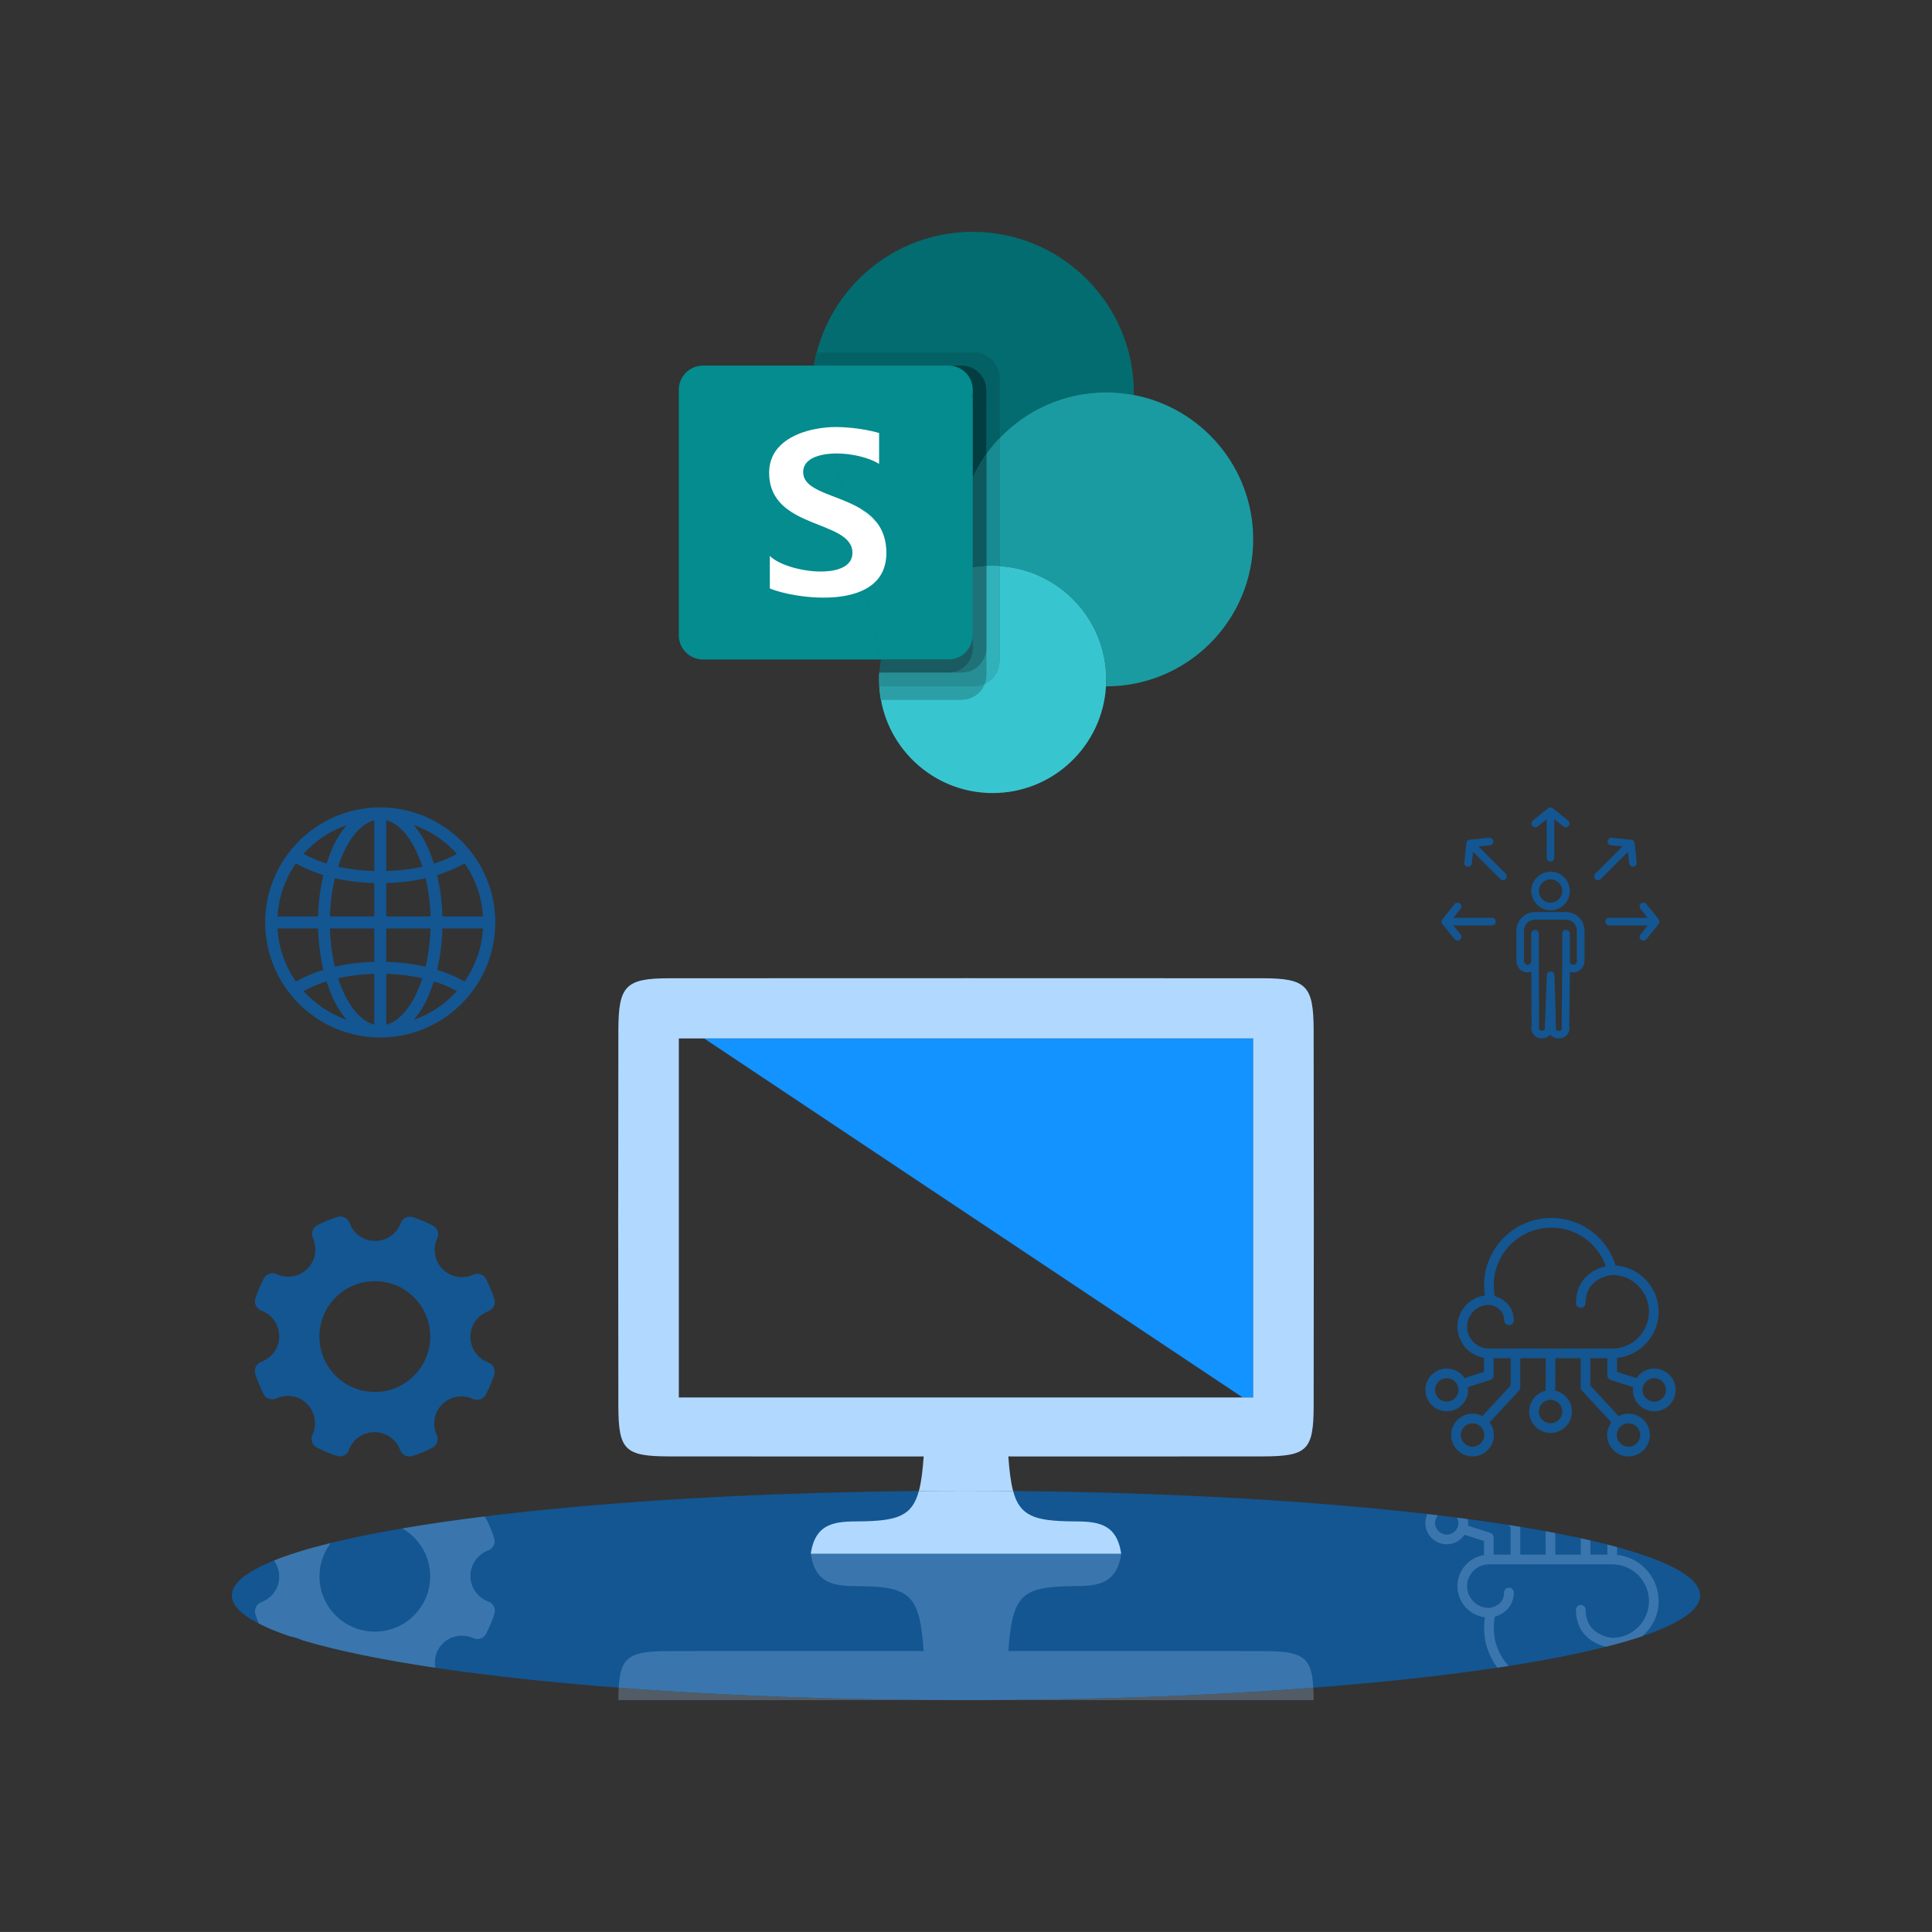 <?xml version="1.0" encoding="utf-8"?>
<!-- Generator: Adobe Illustrator 27.3.1, SVG Export Plug-In . SVG Version: 6.00 Build 0)  -->
<svg version="1.1" id="Work" xmlns="http://www.w3.org/2000/svg" xmlns:xlink="http://www.w3.org/1999/xlink" x="0px" y="0px"
	 viewBox="0 0 150 149.998" style="enable-background:new 0 0 150 149.998;" xml:space="preserve">
<rect x="0" y="0" width="150" height="149.998" fill="#333333" stroke="none"/>
<style type="text/css">
	.st0{fill:#135692;}
	.st1{fill:none;}
	.st2{fill:#1293FF;}
	.st3{fill:#B1D9FF;}
	.st4{opacity:0.25;}
	.st5{fill:#036C70;}
	.st6{fill:#1A9BA1;}
	.st7{fill:#37C6D0;}
	.st8{opacity:0.3;fill:#023E41;}
	.st9{fill:#2C9EA6;}
	.st10{opacity:0.3;fill:#0C3233;}
	.st11{fill:#036165;}
	.st12{fill:#178B91;}
	.st13{fill:#31B2BB;}
	.st14{fill:#278E96;}
	.st15{fill:#023E41;}
	.st16{fill:#0E595D;}
	.st17{fill:#1F7278;}
	.st18{fill:#048C8F;}
	.st19{fill:#195B60;}
	.st20{fill:#FFFFFF;}
	.st21{opacity:0.25;fill:#B1D9FF;}
</style>
<ellipse class="st0" cx="75" cy="123.871" rx="57" ry="8.127"/>
<g>
	<g>
		<polygon class="st1" points="52.704,80.623 52.704,108.499 74.267,108.499 75.733,108.499 
			96.48,108.499 54.666,80.623 		"/>
		<polygon class="st2" points="74.267,80.623 54.666,80.623 96.48,108.499 97.296,108.499 
			97.296,80.623 75.733,80.623 		"/>
		<path class="st3" d="M78.659,115.763c-0.184-0.685-0.292-1.559-0.372-2.685
			c6.578,0,13.143,0.006,19.708-0.003c3.5-0.005,3.991-0.471,3.997-3.934
			c0.016-9.719,0.015-19.437-0.001-29.156c-0.006-3.45-0.553-4.03-3.95-4.033
			c-7.436-0.008-38.645-0.008-46.081,0c-3.396,0.004-3.944,0.584-3.95,4.033
			c-0.017,9.719-0.017,19.437-0.001,29.156c0.006,3.463,0.497,3.929,3.997,3.934
			c6.565,0.009,13.13,0.003,19.708,0.003c-0.08,1.125-0.188,2-0.372,2.685
			C72.552,115.752,73.77,115.744,75,115.744S77.448,115.752,78.659,115.763z
			 M52.704,108.499V80.623h1.961h19.601h1.466h21.563v27.876h-0.816H75.733h-1.466
			H52.704z"/>
		<path class="st3" d="M66.74,118.118c-1.749,0.015-3.435,0.021-3.79,2.516h24.099
			c-0.355-2.494-2.041-2.501-3.79-2.516c-2.939-0.025-4.081-0.415-4.601-2.355
			C77.448,115.752,76.23,115.744,75,115.744s-2.448,0.008-3.659,0.018
			C70.821,117.702,69.679,118.092,66.74,118.118z"/>
	</g>
	<g class="st4">
		<path class="st3" d="M48.01,131.998H75c-9.755,0-18.934-0.35-26.962-0.966
			C48.021,131.325,48.012,131.642,48.01,131.998z"/>
		<path class="st3" d="M101.99,131.998c-0.002-0.356-0.011-0.672-0.028-0.966
			C93.934,131.648,84.755,131.998,75,131.998H101.99z"/>
		<path class="st3" d="M97.995,128.191c-6.565-0.009-13.13-0.003-19.708-0.003
			c0.307-4.312,0.995-5.005,4.973-5.04c1.749-0.015,3.435-0.021,3.79-2.516
			H62.95c0.355,2.494,2.041,2.501,3.79,2.516
			c3.977,0.034,4.666,0.727,4.973,5.04c-6.578,0-13.143-0.006-19.708,0.003
			c-3.087,0.004-3.83,0.378-3.967,2.841C56.066,131.648,65.245,131.998,75,131.998
			s18.934-0.35,26.962-0.966C101.826,128.569,101.082,128.195,97.995,128.191z"/>
	</g>
</g>
<g>
	<path class="st5" d="M63.244,28.084c0.019-0.099,0.04-0.197,0.062-0.295
		C63.284,27.888,63.264,27.986,63.244,28.084z"/>
	<path class="st5" d="M75.598,27.365c1.105,0,2.002,0.896,2.002,2.002v4.664
		c2.08-2.196,5.023-3.566,8.287-3.566c0.733,0,1.45,0.07,2.145,0.202
		c0.001-0.052,0.002-0.103,0.002-0.155C88.033,23.602,82.431,18,75.521,18
		c-5.954,0-10.936,4.159-12.201,9.73c0.028-0.122,0.057-0.244,0.088-0.364H75.598
		z"/>
	<path class="st5" d="M63.226,28.181c-0.013,0.068-0.025,0.136-0.037,0.204h0.001
		C63.202,28.316,63.213,28.248,63.226,28.181z"/>
	<path class="st6" d="M88.031,30.667c-0.695-0.132-1.412-0.202-2.145-0.202
		c-3.263,0-6.207,1.37-8.287,3.566v9.927c4.622,0.274,8.287,4.108,8.287,8.799
		c0,0.179-0.007,0.356-0.017,0.532c0.006,0,0.012,0,0.017,0
		c6.303,0,11.412-5.109,11.412-11.412C97.298,36.308,93.308,31.671,88.031,30.667z"/>
	<path class="st7" d="M68.33,53.909c-0.015-0.114-0.028-0.228-0.039-0.343
		C68.301,53.682,68.315,53.796,68.33,53.909z"/>
	<path class="st7" d="M68.27,53.289c-0.001-0.017-0.001-0.034-0.002-0.05
		c-0.001-0.022-0.003-0.044-0.005-0.066c0.004,0.089,0.011,0.177,0.018,0.265
		c-0.004-0.049-0.007-0.099-0.01-0.149H68.27z"/>
	<path class="st7" d="M68.392,54.315c-0.022-0.123-0.041-0.247-0.058-0.371
		C68.351,54.069,68.371,54.192,68.392,54.315z"/>
	<path class="st7" d="M77.599,43.957v7.33c0,0.802-0.473,1.492-1.153,1.811
		c-0.28,0.712-0.973,1.217-1.785,1.217h-6.268
		c0.736,4.125,4.339,7.258,8.677,7.258c4.691,0,8.524-3.663,8.799-8.285
		c0.01-0.176,0.017-0.353,0.017-0.532C85.886,48.066,82.221,44.232,77.599,43.957
		z"/>
	<path class="st8" d="M68.334,53.944c-0.002-0.012-0.003-0.023-0.004-0.035
		C68.331,53.921,68.333,53.933,68.334,53.944z"/>
	<path class="st8" d="M68.291,53.567c-0.004-0.043-0.007-0.086-0.01-0.129
		C68.285,53.481,68.287,53.524,68.291,53.567z"/>
	<polygon class="st8" points="68.393,54.316 68.393,54.316 68.392,54.315 	"/>
	<path class="st8" d="M68.26,53.081c0.001,0.031,0.002,0.062,0.003,0.092
		c-0.001-0.02-0.001-0.041-0.002-0.062C68.261,53.101,68.26,53.091,68.26,53.081z"
		/>
	<path class="st7" d="M68.261,53.111c0.001,0.02,0.001,0.041,0.002,0.062
		c0.001,0.022,0.003,0.044,0.005,0.066C68.265,53.196,68.263,53.154,68.261,53.111z"
		/>
	<path class="st8" d="M68.261,53.111c0.001,0.02,0.001,0.041,0.002,0.062
		c0.001,0.022,0.003,0.044,0.005,0.066C68.265,53.196,68.263,53.154,68.261,53.111z"
		/>
	<path class="st7" d="M76.446,53.098c-0.258,0.121-0.545,0.191-0.848,0.191h-7.327
		c0.003,0.05,0.006,0.099,0.01,0.149c0.003,0.043,0.006,0.086,0.01,0.129
		c0.011,0.115,0.024,0.229,0.039,0.343c0.002,0.012,0.003,0.023,0.004,0.035
		c0.017,0.124,0.036,0.248,0.058,0.371c0,0,0,0,0,0
		h6.268C75.473,54.316,76.165,53.811,76.446,53.098z"/>
	<path class="st9" d="M76.446,53.098c-0.258,0.121-0.545,0.191-0.848,0.191h-7.327
		c0.003,0.05,0.006,0.099,0.01,0.149c0.003,0.043,0.006,0.086,0.01,0.129
		c0.011,0.115,0.024,0.229,0.039,0.343c0.002,0.012,0.003,0.023,0.004,0.035
		c0.017,0.124,0.036,0.248,0.058,0.371c0,0,0,0,0,0
		h6.268C75.473,54.316,76.165,53.811,76.446,53.098z"/>
	<path class="st10" d="M63.306,27.79c0.004-0.02,0.009-0.04,0.013-0.06
		C63.315,27.75,63.311,27.77,63.306,27.79z"/>
	<path class="st10" d="M68.26,53.081c-0.004-0.108-0.007-0.215-0.007-0.324
		C68.252,52.865,68.256,52.973,68.26,53.081z"/>
	<path class="st10" d="M63.226,28.181c0.006-0.032,0.012-0.064,0.018-0.096
		C63.238,28.117,63.232,28.149,63.226,28.181z"/>
	<path class="st5" d="M73.643,28.384h1.018c1.06,0,1.919,0.859,1.919,1.919v2.099v2.867
		c0.311-0.437,0.651-0.85,1.019-1.238v-4.664c0-1.105-0.896-2.002-2.002-2.002
		H63.408c-0.031,0.121-0.061,0.242-0.088,0.364
		c-0.005,0.02-0.009,0.04-0.013,0.06c-0.022,0.098-0.042,0.196-0.062,0.295
		c-0.006,0.032-0.012,0.064-0.018,0.096c-0.013,0.068-0.024,0.136-0.036,0.204
		H73.643z"/>
	<path class="st11" d="M73.643,28.384h1.018c1.06,0,1.919,0.859,1.919,1.919v2.099v2.867
		c0.311-0.437,0.651-0.85,1.019-1.238v-4.664c0-1.105-0.896-2.002-2.002-2.002
		H63.408c-0.031,0.121-0.061,0.242-0.088,0.364
		c-0.005,0.02-0.009,0.04-0.013,0.06c-0.022,0.098-0.042,0.196-0.062,0.295
		c-0.006,0.032-0.012,0.064-0.018,0.096c-0.013,0.068-0.024,0.136-0.036,0.204
		H73.643z"/>
	<path class="st6" d="M76.58,43.955c0.162-0.009,0.325-0.015,0.489-0.015
		c0.178,0,0.355,0.007,0.53,0.017v-9.927c-0.368,0.388-0.708,0.802-1.019,1.238
		V43.955z"/>
	<path class="st12" d="M76.58,43.955c0.162-0.009,0.325-0.015,0.489-0.015
		c0.178,0,0.355,0.007,0.53,0.017v-9.927c-0.368,0.388-0.708,0.802-1.019,1.238
		V43.955z"/>
	<path class="st7" d="M68.27,53.289h0.001c-0.001-0.017-0.003-0.033-0.003-0.05
		C68.268,53.255,68.269,53.272,68.27,53.289z"/>
	<path class="st10" d="M68.27,53.289h0.001c-0.001-0.017-0.003-0.033-0.003-0.05
		C68.268,53.255,68.269,53.272,68.27,53.289z"/>
	<path class="st7" d="M76.58,43.955v6.343v2.099c0,0.248-0.049,0.484-0.134,0.702
		c0.681-0.32,1.153-1.009,1.153-1.811v-7.33
		c-0.176-0.01-0.352-0.017-0.53-0.017
		C76.905,43.94,76.742,43.946,76.58,43.955z"/>
	<path class="st13" d="M76.58,43.955v6.343v2.099c0,0.248-0.049,0.484-0.134,0.702
		c0.681-0.32,1.153-1.009,1.153-1.811v-7.33
		c-0.176-0.01-0.352-0.017-0.53-0.017
		C76.905,43.94,76.742,43.946,76.58,43.955z"/>
	<path class="st8" d="M68.252,52.757c0,0.109,0.003,0.216,0.007,0.324
		c0,0.01,0.001,0.02,0.001,0.031C68.257,52.994,68.252,52.876,68.252,52.757z
		"/>
	<path class="st10" d="M68.252,52.757c0,0.109,0.003,0.216,0.007,0.324
		c0,0.01,0.001,0.02,0.001,0.031C68.257,52.994,68.252,52.876,68.252,52.757z
		"/>
	<path class="st7" d="M68.39,51.203c-0.059,0.332-0.099,0.67-0.12,1.014
		c0.021-0.344,0.062-0.682,0.121-1.014H68.39z"/>
	<path class="st8" d="M68.39,51.203c-0.059,0.332-0.099,0.67-0.12,1.014
		c0.021-0.344,0.062-0.682,0.121-1.014H68.39z"/>
	<path class="st10" d="M68.39,51.203c-0.059,0.332-0.099,0.67-0.12,1.014
		c0.021-0.344,0.062-0.682,0.121-1.014H68.39z"/>
	<path class="st7" d="M68.267,53.239c0.001,0.017,0.002,0.034,0.003,0.05h7.327
		c0.304,0,0.59-0.07,0.848-0.191c0.086-0.218,0.134-0.454,0.134-0.702v-2.099
		c0,1.06-0.859,1.919-1.919,1.919h-1.018H68.271
		c-0.011,0.179-0.018,0.359-0.018,0.54c0,0.119,0.004,0.237,0.009,0.355
		C68.263,53.154,68.265,53.196,68.267,53.239z"/>
	<path class="st8" d="M68.267,53.239c0.001,0.017,0.002,0.034,0.003,0.05h7.327
		c0.304,0,0.59-0.07,0.848-0.191c0.086-0.218,0.134-0.454,0.134-0.702v-2.099
		c0,1.06-0.859,1.919-1.919,1.919h-1.018H68.271
		c-0.011,0.179-0.018,0.359-0.018,0.54c0,0.119,0.004,0.237,0.009,0.355
		C68.263,53.154,68.265,53.196,68.267,53.239z"/>
	<path class="st14" d="M68.267,53.239c0.001,0.017,0.002,0.034,0.003,0.05h7.327
		c0.304,0,0.59-0.07,0.848-0.191c0.086-0.218,0.134-0.454,0.134-0.702v-2.099
		c0,1.06-0.859,1.919-1.919,1.919h-1.018H68.271
		c-0.011,0.179-0.018,0.359-0.018,0.54c0,0.119,0.004,0.237,0.009,0.355
		C68.263,53.154,68.265,53.196,68.267,53.239z"/>
	<path class="st5" d="M75.521,30.262v0.426c0.628,0.315,1.06,0.964,1.06,1.714v-2.099
		c0-1.06-0.859-1.919-1.919-1.919h-1.018
		C74.68,28.384,75.521,29.225,75.521,30.262z"/>
	<path class="st10" d="M75.521,30.262v0.426c0.628,0.315,1.06,0.964,1.06,1.714v-2.099
		c0-1.06-0.859-1.919-1.919-1.919h-1.018
		C74.68,28.384,75.521,29.225,75.521,30.262z"/>
	<path class="st5" d="M75.521,30.688v6.409c0.297-0.644,0.652-1.256,1.06-1.828v-2.867
		C76.58,31.652,76.148,31.004,75.521,30.688z"/>
	<path class="st15" d="M74.661,28.384h-1.018c1.037,0,1.878,0.841,1.878,1.878v0.426v6.409
		c0.297-0.644,0.652-1.256,1.06-1.828v-2.867v-2.099
		C76.58,29.244,75.721,28.384,74.661,28.384z"/>
	<path class="st6" d="M75.521,44.078c0.347-0.062,0.7-0.103,1.06-0.123v-8.686
		c-0.407,0.572-0.762,1.184-1.06,1.828V44.078z"/>
	<path class="st8" d="M75.521,44.078c0.347-0.062,0.7-0.103,1.06-0.123v-8.686
		c-0.407,0.572-0.762,1.184-1.06,1.828V44.078z"/>
	<path class="st10" d="M75.521,44.078c0.347-0.062,0.7-0.103,1.06-0.123v-8.686
		c-0.407,0.572-0.762,1.184-1.06,1.828V44.078z"/>
	<path class="st16" d="M75.521,44.078c0.347-0.062,0.7-0.103,1.06-0.123v-8.686
		c-0.407,0.572-0.762,1.184-1.06,1.828V44.078z"/>
	<path class="st7" d="M75.521,44.078v5.247c0,0-0,0-0,0v1.014
		c0,1.037-0.841,1.878-1.878,1.878h1.018c1.06,0,1.919-0.859,1.919-1.919v-6.343
		C76.221,43.975,75.867,44.016,75.521,44.078z"/>
	<path class="st8" d="M75.521,44.078v5.247c0,0-0,0-0,0v1.014
		c0,1.037-0.841,1.878-1.878,1.878h1.018c1.06,0,1.919-0.859,1.919-1.919v-6.343
		C76.221,43.975,75.867,44.016,75.521,44.078z"/>
	<path class="st10" d="M75.521,44.078v5.247c0,0-0,0-0,0v1.014
		c0,1.037-0.841,1.878-1.878,1.878h1.018c1.06,0,1.919-0.859,1.919-1.919v-6.343
		C76.221,43.975,75.867,44.016,75.521,44.078z"/>
	<path class="st17" d="M75.521,44.078v5.247c0,0-0,0-0,0v1.014
		c0,1.037-0.841,1.878-1.878,1.878h1.018c1.06,0,1.919-0.859,1.919-1.919v-6.343
		C76.221,43.975,75.867,44.016,75.521,44.078z"/>
	<polygon class="st18" points="68.271,52.217 68.271,52.217 68.271,52.216 	"/>
	<path class="st19" d="M75.521,50.339v-1.014c-0,1.037-0.841,1.878-1.878,1.878h-5.251
		c-0.059,0.332-0.1,0.67-0.121,1.014c-0,0-0,0-0,0
		h5.372C74.68,52.217,75.521,51.376,75.521,50.339z"/>
	<polygon class="st18" points="63.022,29.942 63.022,29.943 63.022,29.942 	"/>
	<polygon class="st18" points="63.189,28.384 63.189,28.384 63.189,28.385 	"/>
	<path class="st18" d="M75.521,30.688c-0.038-0.019-0.076-0.039-0.116-0.055
		c0.073,0.201,0.115,0.417,0.115,0.643v5.821c0-0,0-0,0-0
		V30.688z"/>
	<rect x="75.521" y="37.097" class="st18" width="0" height="6.981"/>
	<polygon class="st18" points="75.521,44.078 75.521,44.078 75.521,49.325 75.521,49.325 	"/>
	<path class="st18" d="M68.392,51.203h5.251c1.037,0,1.878-0.841,1.878-1.878v-5.247
		v-6.981v-5.821c0-0.226-0.042-0.442-0.115-0.643
		c0.04,0.017,0.077,0.036,0.116,0.055v-0.426c0-1.037-0.841-1.878-1.878-1.878
		H63.19 M63.189,28.385c0-0,0-0,0-0h-8.609
		c-1.037,0-1.878,0.841-1.878,1.878v19.063c0,1.037,0.841,1.878,1.878,1.878h13.81"
		/>
	<path class="st20" d="M66.798,39.482c-1.895-1.126-4.44-1.326-4.44-2.831
		c0-0.764,0.675-1.193,1.597-1.36c1.355-0.246,3.244,0.075,4.298,0.726v-2.399
		c0,0-1.493-0.463-3.391-0.463c-0.456,0-0.991,0.045-1.539,0.15
		c-1.733,0.334-3.607,1.282-3.607,3.399c0,4.464,6.467,3.599,6.467,6.223
		c0,2.222-5.107,1.541-6.414,0.234v2.524c1.838,0.797,9.049,1.894,9.049-2.758
		c0-1.015-0.29-1.774-0.747-2.363"/>
	<path class="st20" d="M68.07,40.565c-0.346-0.446-0.788-0.795-1.272-1.083"/>
</g>
<g>
	<g>
		<path class="st0" d="M29.521,62.686c-4.926,0-8.933,4.007-8.933,8.933
			c0,4.926,4.007,8.933,8.933,8.933s8.933-4.007,8.933-8.933
			C38.454,66.693,34.447,62.686,29.521,62.686z M29.988,68.56
			c1.068-0.03,2.096-0.154,3.052-0.373c0.219,0.913,0.355,1.915,0.386,2.966
			h-3.438V68.56z M29.988,67.628v-3.944c1.159,0.296,2.179,1.672,2.804,3.606
			C31.916,67.488,30.971,67.6,29.988,67.628z M29.055,63.684v3.944
			c-0.984-0.029-1.928-0.141-2.804-0.338C26.876,65.356,27.896,63.98,29.055,63.684z
			 M29.055,68.56V71.153h-3.438c0.031-1.051,0.167-2.053,0.386-2.966
			C26.959,68.406,27.987,68.53,29.055,68.56z M24.696,71.153H21.545
			c0.089-1.529,0.603-2.942,1.434-4.123c0.626,0.366,1.341,0.669,2.129,0.91
			C24.865,68.943,24.727,70.026,24.696,71.153z M24.696,72.085
			c0.031,1.126,0.169,2.21,0.412,3.213c-0.788,0.241-1.504,0.544-2.129,0.91
			c-0.831-1.181-1.345-2.595-1.434-4.123H24.696z M25.617,72.085h3.438v2.592
			c-1.068,0.03-2.096,0.154-3.052,0.373
			C25.783,74.138,25.648,73.136,25.617,72.085z M29.055,75.61v3.944
			c-1.159-0.296-2.179-1.672-2.804-3.607C27.127,75.75,28.071,75.638,29.055,75.61z
			 M29.988,79.554v-3.944c0.984,0.029,1.928,0.141,2.804,0.338
			C32.166,77.882,31.147,79.258,29.988,79.554z M29.988,74.678v-2.592h3.438
			c-0.031,1.051-0.167,2.053-0.386,2.966
			C32.084,74.832,31.056,74.707,29.988,74.678z M34.347,72.085h3.151
			c-0.089,1.529-0.603,2.943-1.434,4.123c-0.626-0.366-1.341-0.669-2.129-0.91
			C34.178,74.295,34.316,73.212,34.347,72.085z M34.347,71.153
			c-0.031-1.127-0.169-2.21-0.412-3.213c0.788-0.241,1.504-0.544,2.129-0.91
			c0.831,1.181,1.345,2.595,1.434,4.123H34.347z M35.473,66.291
			c-0.531,0.298-1.128,0.549-1.787,0.752c-0.185-0.578-0.395-1.131-0.651-1.625
			c-0.273-0.527-0.578-0.973-0.905-1.354
			C33.428,64.514,34.574,65.288,35.473,66.291z M26.913,64.064
			c-0.327,0.38-0.632,0.827-0.905,1.354c-0.256,0.494-0.465,1.047-0.651,1.625
			c-0.66-0.203-1.257-0.454-1.787-0.752
			C24.469,65.288,25.614,64.514,26.913,64.064z M23.57,76.947
			c0.531-0.298,1.128-0.548,1.787-0.752c0.185,0.578,0.395,1.131,0.651,1.626
			c0.273,0.527,0.578,0.973,0.905,1.354
			C25.614,78.724,24.469,77.95,23.57,76.947z M32.129,79.174
			c0.327-0.38,0.632-0.827,0.905-1.354c0.256-0.494,0.466-1.047,0.651-1.626
			c0.66,0.204,1.257,0.454,1.787,0.752C34.574,77.95,33.428,78.724,32.129,79.174z"/>
	</g>
</g>
<g>
	<path class="st0" d="M37.906,105.779c-0.81-0.299-1.386-1.077-1.384-1.991
		c0.002-0.914,0.583-1.688,1.395-1.983c0.38-0.138,0.589-0.548,0.469-0.934
		c-0.171-0.547-0.389-1.073-0.65-1.574c-0.186-0.358-0.622-0.5-0.988-0.332
		c-0.784,0.36-1.741,0.218-2.385-0.43c-0.644-0.648-0.781-1.605-0.416-2.387
		c0.17-0.365,0.03-0.802-0.326-0.99c-0.499-0.263-1.024-0.484-1.57-0.659
		c-0.385-0.123-0.797,0.084-0.937,0.463c-0.299,0.81-1.077,1.386-1.991,1.384
		c-0.914-0.003-1.688-0.584-1.983-1.395c-0.138-0.38-0.549-0.59-0.935-0.469
		c-0.549,0.172-1.077,0.391-1.58,0.652c-0.358,0.186-0.5,0.622-0.332,0.988
		c0.361,0.784,0.219,1.741-0.428,2.385c-0.647,0.644-1.605,0.782-2.387,0.417
		c-0.365-0.17-0.802-0.03-0.989,0.327c-0.263,0.499-0.484,1.024-0.658,1.57
		c-0.123,0.385,0.084,0.797,0.464,0.937c0.81,0.299,1.387,1.076,1.385,1.991
		c-0.002,0.914-0.583,1.689-1.394,1.984c-0.38,0.138-0.589,0.549-0.468,0.935
		c0.171,0.547,0.39,1.073,0.65,1.574c0.186,0.357,0.622,0.5,0.988,0.332
		c0.784-0.361,1.741-0.219,2.386,0.429c0.644,0.647,0.782,1.605,0.417,2.388
		c-0.17,0.365-0.03,0.802,0.327,0.989c0.499,0.263,1.024,0.484,1.57,0.658
		c0.385,0.123,0.797-0.084,0.937-0.464c0.299-0.81,1.077-1.387,1.991-1.385
		c0.914,0.002,1.689,0.583,1.983,1.394c0.138,0.38,0.549,0.589,0.935,0.469
		c0.547-0.171,1.073-0.389,1.574-0.65c0.357-0.186,0.5-0.622,0.332-0.988
		c-0.361-0.784-0.218-1.741,0.429-2.385c0.648-0.644,1.605-0.781,2.387-0.417
		c0.365,0.17,0.802,0.03,0.99-0.327c0.263-0.499,0.484-1.024,0.658-1.57
		C38.493,106.331,38.286,105.92,37.906,105.779z M29.089,108.07
		c-2.375-0.007-4.295-1.938-4.289-4.313c0.007-2.375,1.938-4.296,4.313-4.289
		c2.375,0.007,4.296,1.938,4.289,4.313
		C33.396,106.157,31.464,108.077,29.089,108.07z"/>
</g>
<g>
	<path class="st0" d="M120.386,70.673c0.825,0,1.497-0.671,1.497-1.497
		c0-0.825-0.671-1.497-1.497-1.497c-0.825,0-1.497,0.671-1.497,1.497
		C118.89,70.001,119.561,70.673,120.386,70.673z M120.386,68.271
		c0.499,0,0.905,0.406,0.905,0.905c0,0.499-0.406,0.905-0.905,0.905
		c-0.499,0-0.905-0.406-0.905-0.905C119.482,68.677,119.887,68.271,120.386,68.271z"/>
	<path class="st0" d="M121.588,70.813h-0.002h-2.412c-0.793,0-1.439,0.645-1.439,1.439
		v2.354c0,0.421,0.288,0.788,0.685,0.872c0.06,0.013,0.121,0.019,0.182,0.019
		c0.099,0,0.197-0.02,0.29-0.052l0.017,4.206
		c-0.042,0.19-0.014,0.387,0.081,0.558c0.103,0.185,0.272,0.32,0.464,0.374
		c0.004,0.001,0.018,0.006,0.022,0.007c0.196,0.056,0.42,0.036,0.614-0.054
		c0.106-0.049,0.199-0.118,0.271-0.199c0.146,0.177,0.386,0.285,0.658,0.285
		c0.089,0,0.176-0.012,0.263-0.036c0.405-0.116,0.646-0.529,0.557-0.935
		l0.043-4.203c0.089,0.029,0.181,0.048,0.275,0.048
		c0.061,0,0.122-0.006,0.182-0.019c0.397-0.085,0.684-0.451,0.684-0.872v-2.354
		C123.025,71.46,122.381,70.815,121.588,70.813z M122.433,74.606
		c0,0.141-0.093,0.267-0.216,0.293c-0.095,0.02-0.193-0.009-0.265-0.078
		c-0.037-0.036-0.064-0.082-0.075-0.131c0.004-0.019,0.006-0.04,0.006-0.06
		l-0-2.136c0-0.163-0.133-0.296-0.296-0.296c0,0,0,0-0,0
		c-0.163,0-0.296,0.133-0.296,0.296l0,2.136c0,0.021,0.002,0.041,0.006,0.06
		c-0,0.002-0,0.003-0.001,0.005c-0.002,0.012-0.003,0.024-0.004,0.036
		c-0,0.007-0.002,0.013-0.002,0.021l-0.044,4.932
		c-0,0.028,0.003,0.057,0.011,0.084c0.03,0.107-0.032,0.22-0.137,0.25
		c-0.121,0.033-0.267-0.001-0.308-0.061l-0.125-4.249
		c-0.005-0.16-0.135-0.287-0.295-0.287c-0,0-0.001,0-0.001,0
		c-0.159,0-0.29,0.126-0.296,0.285l-0.159,4.212
		c-0.018,0.032-0.053,0.061-0.098,0.082c-0.065,0.03-0.143,0.038-0.191,0.025
		c-0.004-0.001-0.018-0.006-0.023-0.007c-0.052-0.015-0.095-0.049-0.121-0.096
		c-0.026-0.047-0.032-0.102-0.018-0.155c0.008-0.027,0.011-0.054,0.011-0.082
		l-0.02-4.27v-0.784v-0v-0l-0-2.136c0-0.163-0.133-0.296-0.296-0.296
		c-0.163,0-0.296,0.133-0.296,0.296l0,2.136v0v0
		c0,0.019-0.003,0.038-0.006,0.057c-0.012,0.051-0.038,0.097-0.077,0.135
		c-0.071,0.068-0.17,0.097-0.263,0.078c-0.123-0.026-0.216-0.153-0.216-0.294
		v-2.354c0-0.467,0.38-0.847,0.847-0.847h2.413
		c0.467,0.001,0.846,0.381,0.846,0.847V74.606z"/>
	<path class="st0" d="M119.204,64.231c0.065,0,0.131-0.022,0.186-0.066l0.695-0.563v2.996
		c0,0.163,0.132,0.296,0.296,0.296c0.163,0,0.296-0.132,0.296-0.296v-2.996
		l0.695,0.563c0.055,0.044,0.121,0.066,0.186,0.066
		c0.086,0,0.172-0.037,0.23-0.11c0.103-0.127,0.083-0.313-0.044-0.416
		l-1.175-0.952c-0.001-0-0.001-0.001-0.002-0.001l-0.001-0
		c-0.002-0.002-0.005-0.003-0.007-0.004c-0.001-0.001-0.002-0.001-0.003-0.002
		c-0.008-0.006-0.016-0.011-0.024-0.016c-0.005-0.003-0.01-0.007-0.015-0.009
		c-0.004-0.002-0.008-0.003-0.012-0.005c-0.008-0.004-0.016-0.007-0.024-0.01
		c-0.006-0.002-0.011-0.005-0.017-0.007c-0.005-0.001-0.01-0.002-0.015-0.003
		c-0.008-0.002-0.015-0.003-0.023-0.004c-0.006-0.001-0.012-0.003-0.018-0.003
		c-0.006-0.001-0.012-0-0.018-0c-0.004-0-0.007-0.001-0.011-0.001
		c-0.004,0-0.007,0.001-0.011,0.001c-0.006,0-0.012-0-0.018,0
		c-0.006,0.001-0.012,0.002-0.018,0.003c-0.008,0.001-0.015,0.003-0.023,0.004
		c-0.005,0.001-0.01,0.002-0.015,0.003c-0.006,0.002-0.011,0.005-0.017,0.007
		c-0.008,0.003-0.016,0.006-0.024,0.01c-0.004,0.002-0.008,0.003-0.012,0.005
		c-0.005,0.003-0.01,0.006-0.015,0.01c-0.008,0.005-0.016,0.01-0.024,0.016
		c-0.001,0.001-0.002,0.001-0.003,0.002c-0.002,0.002-0.005,0.003-0.007,0.005
		l-0.001,0c-0.001,0-0.001,0.001-0.002,0.001l-1.175,0.952
		c-0.127,0.103-0.147,0.289-0.044,0.416
		C119.033,64.193,119.118,64.231,119.204,64.231z"/>
	<path class="st0" d="M128.801,71.706c0.003-0.005,0.007-0.009,0.009-0.014
		c0.002-0.004,0.003-0.008,0.005-0.012c0.004-0.008,0.007-0.017,0.01-0.025
		c0.002-0.005,0.005-0.011,0.006-0.016c0.001-0.005,0.002-0.009,0.003-0.014
		c0.002-0.008,0.004-0.017,0.005-0.025c0.001-0.006,0.002-0.011,0.003-0.017
		c0.001-0.005,0-0.011,0-0.016c0-0.004,0.001-0.008,0.001-0.012
		s-0.001-0.008-0.001-0.012c-0-0.005,0-0.011-0-0.016
		c-0.001-0.006-0.002-0.011-0.003-0.017c-0.001-0.009-0.003-0.017-0.005-0.025
		c-0.001-0.005-0.002-0.009-0.003-0.014c-0.002-0.005-0.004-0.011-0.006-0.016
		c-0.003-0.009-0.006-0.017-0.01-0.025c-0.002-0.004-0.003-0.008-0.005-0.012
		c-0.003-0.005-0.006-0.01-0.009-0.014c-0.005-0.008-0.01-0.017-0.016-0.024
		c-0-0-0-0-0-0.001c-0.002-0.003-0.004-0.006-0.006-0.009
		l-0.001-0.001c-0-0-0.001-0.001-0.001-0.001l-0.952-1.175
		c-0.103-0.127-0.289-0.147-0.416-0.044c-0.127,0.103-0.147,0.289-0.044,0.416
		l0.563,0.695h-2.996c-0.163,0-0.296,0.132-0.296,0.296
		c0,0.163,0.132,0.296,0.296,0.296h2.996l-0.563,0.695
		c-0.103,0.127-0.083,0.313,0.044,0.416c0.055,0.044,0.121,0.066,0.186,0.066
		c0.086,0,0.172-0.037,0.23-0.11l0.952-1.175
		c0-0,0.001-0.001,0.001-0.001l0.001-0.001
		c0.002-0.003,0.004-0.006,0.006-0.009c0-0,0-0,0-0.001
		C128.79,71.723,128.796,71.714,128.801,71.706z"/>
	<path class="st0" d="M115.831,71.258h-2.996l0.563-0.695
		c0.103-0.127,0.083-0.313-0.044-0.416c-0.127-0.103-0.313-0.083-0.416,0.044
		l-0.952,1.175c-0,0-0,0.001-0.001,0.001l-0.001,0.001
		c-0.002,0.003-0.004,0.007-0.006,0.01c-0.006,0.008-0.011,0.016-0.017,0.025
		c-0.003,0.005-0.006,0.009-0.009,0.014c-0.002,0.004-0.003,0.008-0.005,0.012
		c-0.004,0.008-0.007,0.017-0.01,0.025c-0.002,0.005-0.004,0.01-0.006,0.016
		c-0.001,0.005-0.002,0.009-0.003,0.014c-0.002,0.008-0.004,0.017-0.005,0.025
		c-0.001,0.006-0.002,0.011-0.003,0.017c-0.001,0.005-0,0.011-0,0.016
		c-0,0.004-0.001,0.008-0.001,0.012s0.001,0.008,0.001,0.012
		c0,0.005-0,0.011,0,0.016c0.001,0.006,0.002,0.011,0.003,0.017
		c0.001,0.009,0.003,0.017,0.005,0.025c0.001,0.005,0.002,0.009,0.003,0.014
		c0.002,0.005,0.004,0.01,0.006,0.016c0.003,0.009,0.006,0.017,0.01,0.026
		c0.002,0.004,0.003,0.008,0.005,0.012c0.003,0.005,0.006,0.009,0.009,0.014
		c0.005,0.009,0.011,0.017,0.017,0.025c0.002,0.003,0.004,0.007,0.006,0.01
		l0.001,0.001c0,0,0.001,0.001,0.001,0.001l0.952,1.175
		c0.058,0.072,0.144,0.11,0.23,0.11c0.065,0,0.131-0.022,0.186-0.066
		c0.127-0.103,0.147-0.289,0.044-0.416l-0.563-0.695h2.996
		c0.163,0,0.296-0.132,0.296-0.296C116.126,71.391,115.994,71.258,115.831,71.258z"/>
	<path class="st0" d="M114.789,65.72l0.889-0.093c0.162-0.017,0.28-0.163,0.263-0.325
		c-0.017-0.163-0.164-0.281-0.325-0.263l-1.502,0.158
		c-0.021,0.002-0.042,0.006-0.062,0.012c-0.006,0.002-0.011,0.005-0.017,0.007
		c-0.004,0.002-0.008,0.003-0.012,0.005c-0.008,0.003-0.016,0.006-0.024,0.01
		c-0.009,0.005-0.017,0.011-0.025,0.016c-0.007,0.005-0.015,0.009-0.022,0.015
		c-0.006,0.005-0.011,0.011-0.016,0.016c-0.002,0.002-0.004,0.002-0.005,0.004
		c-0.002,0.002-0.002,0.004-0.004,0.006c-0.005,0.005-0.01,0.01-0.015,0.015
		c-0.007,0.008-0.012,0.017-0.018,0.026c-0.005,0.007-0.01,0.014-0.014,0.021
		c-0.004,0.007-0.007,0.016-0.01,0.023c-0.002,0.004-0.004,0.008-0.005,0.013
		c-0.002,0.006-0.005,0.011-0.007,0.017c-0.004,0.014-0.007,0.029-0.009,0.043
		c-0.001,0.005-0.002,0.009-0.003,0.014l-0,0.001
		c0,0-0,0.001-0,0.001l-0.158,1.504
		c-0.017,0.162,0.101,0.308,0.263,0.325c0.01,0.001,0.021,0.002,0.031,0.002
		c0.149,0,0.278-0.113,0.294-0.265l0.093-0.889l2.118,2.118
		c0.058,0.058,0.133,0.087,0.209,0.087c0.076,0,0.151-0.029,0.209-0.087
		c0.116-0.115,0.116-0.303,0-0.418L114.789,65.72z"/>
	<path class="st0" d="M126.486,67.028c0.016,0.152,0.144,0.265,0.294,0.265
		c0.01,0,0.021-0,0.031-0.002c0.162-0.017,0.28-0.163,0.263-0.325
		l-0.158-1.504c0-0-0-0.001-0-0.001l-0-0.001
		c-0.001-0.005-0.002-0.01-0.003-0.015c-0.002-0.014-0.005-0.028-0.009-0.042
		c-0.002-0.006-0.005-0.011-0.007-0.017c-0.002-0.004-0.003-0.008-0.005-0.012
		c-0.003-0.008-0.006-0.016-0.01-0.023c-0.005-0.01-0.012-0.018-0.018-0.027
		c-0.005-0.007-0.009-0.014-0.014-0.02c-0.005-0.006-0.01-0.011-0.016-0.016
		c-0.001-0.002-0.002-0.004-0.003-0.005c-0.002-0.002-0.004-0.002-0.005-0.004
		c-0.005-0.005-0.01-0.011-0.016-0.015c-0.009-0.007-0.019-0.013-0.029-0.02
		c-0.006-0.004-0.012-0.008-0.018-0.012c-0.008-0.004-0.016-0.007-0.025-0.011
		c-0.004-0.002-0.007-0.003-0.011-0.005c-0.002-0.001-0.004-0.002-0.006-0.002
		c-0.004-0.001-0.007-0.003-0.011-0.004c-0.02-0.006-0.041-0.011-0.062-0.012
		l-1.502-0.158c-0.161-0.018-0.308,0.101-0.325,0.263
		c-0.017,0.162,0.101,0.308,0.263,0.325l0.89,0.093l-2.118,2.118
		c-0.116,0.115-0.116,0.303,0,0.418c0.058,0.058,0.133,0.087,0.209,0.087
		c0.076,0,0.151-0.029,0.209-0.087l2.118-2.118L126.486,67.028z"/>
</g>
<path class="st0" d="M128.435,106.253c-0.576,0-1.083,0.295-1.381,0.741l-1.508-0.484
	v-1.081c1.813-0.188,3.231-1.725,3.231-3.587c0-1.899-1.477-3.456-3.342-3.593
	c-0.669-2.185-2.679-3.689-4.989-3.689c-2.212,0-4.189,1.399-4.925,3.483
	c-0.044,0.108-0.297,0.766-0.297,1.739c0,0.269,0.023,0.536,0.063,0.799
	c-1.201,0.154-2.133,1.18-2.133,2.421c0,1.217,0.895,2.227,2.06,2.413v1.095
	l-1.508,0.484c-0.298-0.446-0.806-0.741-1.381-0.741
	c-0.915,0-1.66,0.745-1.66,1.66c0,0.915,0.745,1.66,1.66,1.66
	c0.915,0,1.66-0.745,1.66-1.66c0-0.073-0.006-0.145-0.016-0.215l1.735-0.557
	c0.155-0.05,0.261-0.194,0.261-0.357v-1.335h1.318v2.127l-2.195,2.367
	c-0.229-0.119-0.488-0.188-0.764-0.188c-0.915,0-1.66,0.745-1.66,1.66
	c0,0.915,0.745,1.66,1.66,1.66c0.915,0,1.66-0.745,1.66-1.66
	c0-0.368-0.122-0.708-0.326-0.983l2.275-2.454
	c0.064-0.069,0.1-0.161,0.1-0.255v-2.274h1.975l-0.008,2.53
	c-0.73,0.174-1.275,0.83-1.275,1.613c0,0.915,0.745,1.66,1.66,1.66
	c0.915,0,1.66-0.745,1.66-1.66c0-0.79-0.555-1.451-1.294-1.618l0.008-2.525
	h1.967v2.274c0,0.095,0.036,0.186,0.1,0.255l2.275,2.454
	c-0.204,0.276-0.326,0.615-0.326,0.983c0,0.915,0.745,1.66,1.66,1.66
	c0.915,0,1.66-0.745,1.66-1.66c0-0.915-0.745-1.66-1.66-1.66
	c-0.275,0-0.535,0.069-0.764,0.188l-2.195-2.367v-2.127h1.318v1.335
	c0,0.163,0.105,0.307,0.261,0.357l1.735,0.557
	c-0.009,0.071-0.016,0.142-0.016,0.215c0,0.915,0.745,1.66,1.66,1.66
	c0.915,0,1.66-0.745,1.66-1.66C130.095,106.998,129.351,106.253,128.435,106.253z
	 M112.326,108.823c-0.501,0-0.909-0.408-0.909-0.909
	c0-0.502,0.408-0.91,0.909-0.91c0.501,0,0.909,0.408,0.909,0.91
	C113.235,108.415,112.827,108.823,112.326,108.823z M114.325,112.325
	c-0.501,0-0.909-0.408-0.909-0.909c0-0.501,0.408-0.909,0.909-0.909
	c0.501,0,0.909,0.408,0.909,0.909C115.234,111.917,114.827,112.325,114.325,112.325z
	 M121.295,109.592c0,0.501-0.408,0.909-0.909,0.909c-0.502,0-0.909-0.408-0.909-0.909
	c0-0.501,0.408-0.909,0.909-0.909C120.887,108.683,121.295,109.091,121.295,109.592z
	 M127.345,111.416c0,0.501-0.408,0.909-0.909,0.909
	c-0.501,0-0.909-0.408-0.909-0.909c0-0.501,0.408-0.909,0.909-0.909
	C126.937,110.506,127.345,110.914,127.345,111.416z M113.905,103.002
	c0-0.933,0.76-1.692,1.695-1.692c0.032,0,0.061,0.002,0.083,0.005
	c0.112,0.018,1.094,0.2,1.094,1.192c0,0.207,0.168,0.375,0.375,0.375
	c0.207,0,0.375-0.168,0.375-0.375c0-1.151-0.849-1.693-1.471-1.875
	c-0.053-0.277-0.081-0.562-0.081-0.849c0-0.878,0.239-1.45,0.241-1.455
	c0.004-0.008,0.007-0.017,0.01-0.025c0.627-1.789,2.324-2.991,4.221-2.991
	c1.921,0,3.602,1.214,4.222,2.998c-0.989,0.229-2.313,1.005-2.313,2.858
	c0,0.207,0.168,0.375,0.375,0.375c0.207,0,0.375-0.168,0.375-0.375
	c0-1.957,1.901-2.165,2.077-2.18c1.568,0.007,2.842,1.286,2.842,2.856
	c0,1.575-1.281,2.856-2.856,2.856h-4.784h-0.001h-4.778
	c-0.002-0-0.005-0.001-0.007-0.001
	C114.666,104.698,113.905,103.937,113.905,103.002z M128.435,108.823
	c-0.501,0-0.909-0.408-0.909-0.909c0-0.502,0.408-0.91,0.909-0.91
	c0.501,0,0.909,0.408,0.909,0.91C129.345,108.415,128.937,108.823,128.435,108.823z"
	/>
<g class="st4">
	<path class="st3" d="M34.364,127.615c0.644-0.648,1.601-0.79,2.385-0.43
		c0.366,0.168,0.802,0.026,0.988-0.332c0.26-0.501,0.479-1.027,0.65-1.574
		c0.121-0.386-0.089-0.796-0.469-0.934c-0.811-0.295-1.392-1.069-1.395-1.983
		c-0.002-0.914,0.574-1.691,1.384-1.991c0.379-0.14,0.586-0.552,0.464-0.937
		c-0.174-0.546-0.395-1.071-0.658-1.57c-0.026-0.049-0.066-0.084-0.101-0.124
		c-2.293,0.285-4.431,0.594-6.38,0.926c1.288,0.74,2.166,2.112,2.171,3.704
		c0.007,2.375-1.913,4.307-4.289,4.313c-2.375,0.007-4.307-1.913-4.313-4.289
		c-0.003-0.979,0.334-1.872,0.883-2.596c-1.75,0.43-3.235,0.884-4.415,1.359
		c0.256,0.349,0.411,0.776,0.412,1.243c0.002,0.914-0.575,1.692-1.385,1.99
		c-0.38,0.14-0.587,0.552-0.464,0.937c0.079,0.247,0.17,0.489,0.268,0.728
		c0.667,0.342,1.475,0.675,2.437,0.997c0.32,0.024,0.629,0.118,0.913,0.288
		c2.632,0.794,6.142,1.516,10.346,2.143
		C33.676,128.825,33.856,128.125,34.364,127.615z"/>
</g>
<path class="st21" d="M128.777,124.308c0-1.862-1.418-3.398-3.231-3.587v-0.606
	c-0.245-0.067-0.493-0.133-0.751-0.199v0.785h-1.318v-1.105
	c-0.244-0.056-0.497-0.112-0.751-0.167v1.272h-1.967l-0.006-1.677
	c-0.244-0.047-0.501-0.092-0.751-0.138l0.006,1.815h-1.975v-2.156
	c-0.305-0.05-0.604-0.101-0.917-0.15l0.166,0.179v2.127h-1.318v-1.335
	c0-0.163-0.105-0.307-0.261-0.357l-1.735-0.557
	c0.009-0.071,0.016-0.142,0.016-0.215c0-0.102-0.013-0.2-0.03-0.296
	c-0.275-0.037-0.547-0.074-0.828-0.11c0.063,0.124,0.107,0.258,0.107,0.406
	c0,0.502-0.408,0.909-0.909,0.909c-0.501,0-0.909-0.408-0.909-0.909
	c0-0.228,0.092-0.43,0.231-0.589c-0.274-0.033-0.55-0.065-0.828-0.097
	c-0.096,0.21-0.153,0.441-0.153,0.687c0,0.915,0.745,1.66,1.66,1.66
	c0.576,0,1.083-0.295,1.381-0.741l1.508,0.484v1.095
	c-1.166,0.186-2.06,1.195-2.06,2.413c0,1.241,0.932,2.267,2.133,2.421
	c-0.04,0.263-0.063,0.53-0.063,0.799c0,0.973,0.252,1.631,0.297,1.739
	c0.176,0.5,0.428,0.957,0.733,1.368c0.291-0.043,0.589-0.086,0.873-0.13
	c-0.386-0.43-0.702-0.929-0.901-1.496c-0.003-0.008-0.006-0.017-0.01-0.025
	c-0.002-0.004-0.241-0.576-0.241-1.455c0-0.288,0.028-0.572,0.081-0.849
	c0.622-0.182,1.471-0.724,1.471-1.875c0-0.207-0.168-0.375-0.375-0.375
	c-0.207,0-0.375,0.168-0.375,0.375c0,0.993-0.982,1.175-1.094,1.192
	c-0.022,0.003-0.052,0.005-0.083,0.005c-0.935,0-1.695-0.759-1.695-1.692
	c0-0.935,0.76-1.695,1.695-1.695c0.003,0,0.005-0.001,0.007-0.001h4.778h0.001
	h4.784c1.575,0,2.856,1.281,2.856,2.856c0,1.57-1.273,2.848-2.842,2.856
	c-0.177-0.015-2.077-0.224-2.077-2.18c0-0.207-0.168-0.375-0.375-0.375
	s-0.375,0.168-0.375,0.375c0,1.852,1.324,2.629,2.313,2.857
	c-0.002,0.006-0.005,0.011-0.007,0.017c1.044-0.264,1.998-0.535,2.834-0.816
	C128.274,126.381,128.777,125.407,128.777,124.308z"/>
</svg>
